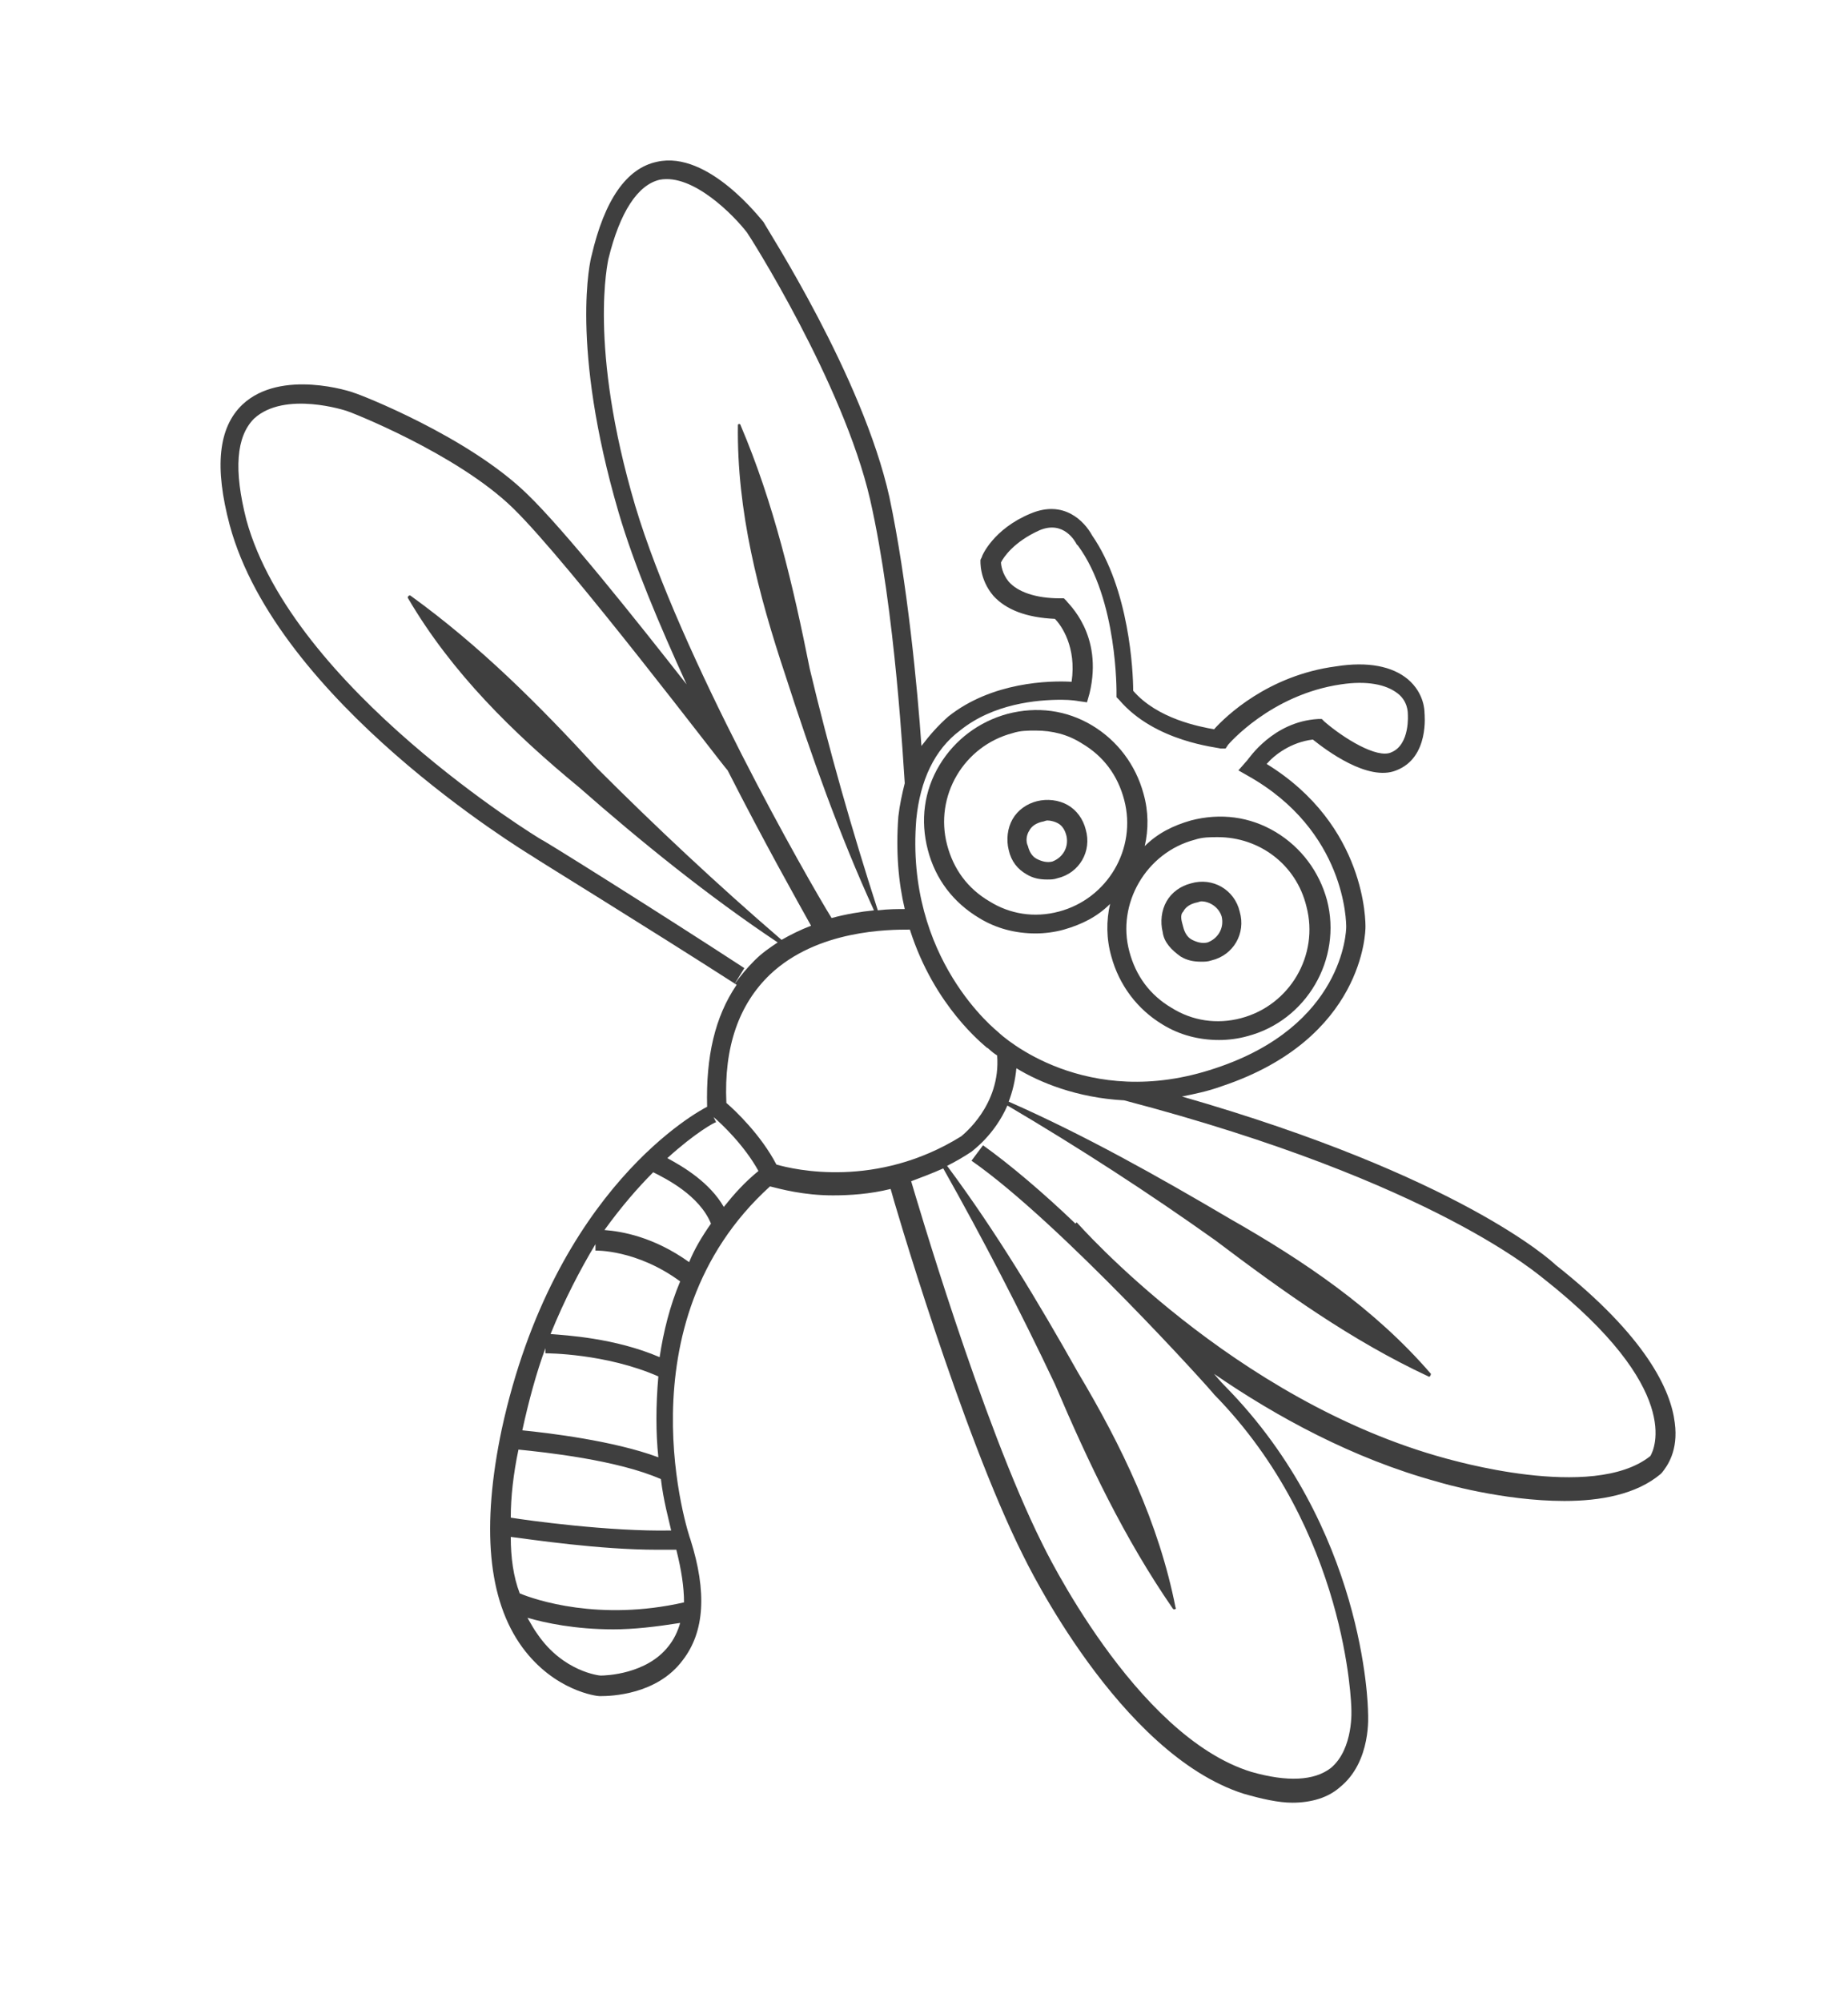 <?xml version="1.0" encoding="utf-8"?>
<!-- Generator: Adobe Illustrator 26.3.1, SVG Export Plug-In . SVG Version: 6.00 Build 0)  -->
<svg version="1.1" id="Layer_1" xmlns="http://www.w3.org/2000/svg" xmlns:xlink="http://www.w3.org/1999/xlink" x="0px" y="0px"
	 viewBox="0 0 144 155.9" style="enable-background:new 0 0 144 155.9;" xml:space="preserve">
<style type="text/css">
	.st0{fill:#3F3F3F;}
</style>
<g>
	<path class="st0" d="M76.3,71.5c1.3,0.8,2.8,1.2,4.4,1.2c0.7,0,1.5-0.1,2.2-0.3c1.4-0.4,2.6-1,3.6-2c-0.3,1.3-0.3,2.7,0.1,4.1
		c0.6,2.2,2,4.1,4,5.3c1.3,0.8,2.8,1.2,4.4,1.2c0.7,0,1.5-0.1,2.2-0.3c4.6-1.2,7.4-6,6.2-10.6c-0.6-2.2-2-4.1-4-5.3
		c-2-1.2-4.3-1.5-6.6-0.9c-1.4,0.4-2.6,1-3.6,2c0.3-1.3,0.3-2.7-0.1-4.1c-0.6-2.2-2-4.1-4-5.3s-4.3-1.5-6.6-0.9
		c-2.2,0.6-4.1,2-5.3,4c-1.2,2-1.5,4.3-0.9,6.6C72.9,68.5,74.3,70.3,76.3,71.5z M93.1,65.4c0.6-0.2,1.2-0.2,1.8-0.2
		c3.2,0,6.1,2.1,6.9,5.4c1,3.8-1.3,7.7-5.1,8.7c-1.9,0.5-3.8,0.2-5.4-0.8c-1.7-1-2.8-2.5-3.3-4.4C87,70.4,89.3,66.4,93.1,65.4z
		 M78.9,57.1c0.6-0.2,1.2-0.2,1.8-0.2c1.3,0,2.5,0.3,3.6,1c1.7,1,2.8,2.5,3.3,4.4c1,3.8-1.3,7.7-5.1,8.7c-1.9,0.5-3.8,0.2-5.4-0.8
		c-1.7-1-2.8-2.5-3.3-4.4C72.8,62,75.1,58.1,78.9,57.1z"/>
	<path class="st0" d="M80,68.1c0.5,0.3,1,0.4,1.6,0.4c0.3,0,0.5,0,0.8-0.1c1.7-0.4,2.7-2.1,2.2-3.8c-0.2-0.8-0.7-1.5-1.4-1.9
		c-0.7-0.4-1.6-0.5-2.4-0.3s-1.5,0.7-1.9,1.4s-0.5,1.6-0.3,2.4C78.8,67.1,79.3,67.7,80,68.1z M80.2,64.7c0.2-0.4,0.6-0.6,1-0.7
		c0.1,0,0.3-0.1,0.4-0.1c0.3,0,0.6,0.1,0.8,0.2c0.4,0.2,0.6,0.6,0.7,1c0.2,0.9-0.3,1.7-1.1,2c-0.4,0.1-0.8,0-1.2-0.2
		c-0.4-0.2-0.6-0.6-0.7-1C79.9,65.5,80,65,80.2,64.7z"/>
	<path class="st0" d="M92,74.5c0.5,0.3,1,0.4,1.6,0.4c0.3,0,0.5,0,0.8-0.1c1.7-0.4,2.7-2.1,2.2-3.8c-0.4-1.7-2.1-2.7-3.8-2.2
		c-0.8,0.2-1.5,0.7-1.9,1.4s-0.5,1.6-0.3,2.4C90.7,73.4,91.3,74,92,74.5z M92.2,71c0.2-0.4,0.6-0.6,1-0.7c0.1,0,0.3-0.1,0.4-0.1
		c0.7,0,1.4,0.5,1.6,1.2c0.2,0.9-0.3,1.7-1.1,2c-0.4,0.1-0.8,0-1.2-0.2s-0.6-0.6-0.7-1S91.9,71.3,92.2,71z"/>
	<path class="st0" d="M130.5,110.8c-0.3-2.5-2.2-6.7-9.3-12.3c-0.3-0.3-7.5-6.9-29.1-13.1c1-0.2,2-0.4,3.1-0.8
		c11.1-3.7,11.2-12.1,11.2-12.4s0.1-7.9-7.7-12.7c0.6-0.7,1.9-1.7,3.6-1.9c1,0.8,4.3,3.3,6.5,2.4c2.6-1,2.2-4.4,2.2-4.5
		s0-1.5-1.3-2.6c-1.2-1-3.1-1.4-5.6-1c-5.3,0.7-8.6,3.9-9.5,4.9c-1.1-0.2-4.4-0.8-6.3-3c0-1.5-0.3-7.9-3.2-12.1
		c-0.6-1.1-2.2-2.8-4.8-1.7c-2.9,1.2-3.8,3.3-3.8,3.4l-0.1,0.2c0,0.1-0.1,1.5,1,2.8c1,1.1,2.6,1.7,4.8,1.8c0.5,0.5,1.7,2.2,1.3,4.9
		c-1.7-0.1-6.2,0-9.6,2.7c-0.8,0.7-1.5,1.5-2.1,2.3c-0.3-4.4-1.1-12.8-2.5-19.4c-2.1-9.4-9.5-20.8-9.8-21.4
		c-0.2-0.2-4.3-5.6-8.3-4.7c-2.4,0.5-4.1,3-5.1,7.3c-0.1,0.3-1.7,7,2.1,20c1.2,4.1,3.2,8.8,5.3,13.4c-4-5.1-9.5-12-12.4-14.8
		C36.5,34,28,30.7,27.6,30.6c-0.2-0.1-5.7-1.9-8.7,0.9c-1.9,1.8-2.2,4.9-1,9.4c3.7,13.7,22.8,25.3,23.6,25.8
		c0.1,0.1,8.9,5.5,15.9,10c-1.7,2.5-2.4,5.6-2.3,9.5c-0.6,0.3-11.9,6.3-16,25.1c-1.6,7.6-1.1,13.3,1.6,17c2.5,3.4,5.8,3.8,6,3.8h0.1
		c0.8,0,4.4-0.1,6.4-2.8c1.7-2.2,1.9-5.3,0.6-9.4c-0.1-0.2-5.6-16.8,6.2-27.5c0.8,0.2,2.6,0.7,4.9,0.7c1.3,0,2.9-0.1,4.5-0.5
		c0.2,0.8,5.5,18.9,10.3,28.5c0.3,0.6,7.5,15.5,17.2,18.6c1.4,0.4,2.7,0.7,3.8,0.7c1.5,0,2.8-0.4,3.7-1.2c2.5-2,2.2-5.7,2.2-5.8
		c0-0.6-0.3-14.4-11.1-25.4c-0.1-0.1-0.4-0.4-0.9-1c4.8,3.3,10.8,6.6,17.4,8.4c0.3,0.1,5.1,1.5,9.9,1.5c2.8,0,5.6-0.5,7.5-2.1
		l0.1-0.1C129.9,114.2,130.8,113,130.5,110.8z M74.8,56.9c2.6-2.1,6-2.4,7.9-2.4c0.8,0,1.3,0.1,1.3,0.1l0.7,0.1l0.2-0.7
		c1.1-4.6-1.7-7-1.8-7.2l-0.2-0.2h-0.3c-1.9,0-3.3-0.5-4-1.3C78.1,44.7,78,44,78,43.8c0.2-0.4,1-1.6,3-2.5c1.9-0.8,2.8,0.9,2.9,1.1
		l0.1,0.1c3.1,4.2,3,11.5,3,11.5v0.3l0.2,0.2c2.8,3.3,7.7,3.7,7.9,3.8h0.4l0.2-0.3c0,0,3.3-3.9,8.8-4.7c2-0.3,3.5,0,4.4,0.7
		c0.8,0.6,0.8,1.5,0.8,1.6c0,0,0.2,2.4-1.3,3c-1.1,0.5-3.7-1.1-5.2-2.4L103,56h-0.3c-3.5,0.2-5.4,3.1-5.5,3.2L96.5,60l0.7,0.4
		c7.7,4.3,7.7,11.5,7.7,11.8s-0.2,7.7-10.2,11c-10.1,3.4-16.6-2.5-16.9-2.8c-0.1-0.1-7.3-5.7-6.4-16.6
		C71.7,60.8,72.8,58.4,74.8,56.9z M47.4,20.2c0.9-3.7,2.3-5.8,4-6.2c2.6-0.5,5.8,2.8,6.8,4.1c0.1,0.1,7.5,11.7,9.6,20.8
		c2,8.8,2.6,20.9,2.7,22.1c-0.2,0.8-0.4,1.7-0.5,2.6c-0.2,2.7,0,5.1,0.5,7.2c-0.5,0-1.3,0-2.1,0.1c-2-6.2-3.8-12.5-5.3-18.8
		c-1.3-6.5-2.8-12.9-5.4-19c0-0.1-0.2-0.1-0.2,0c-0.1,6.7,1.6,13.2,3.7,19.5c2,6.2,4.2,12.4,6.9,18.3c-1,0.1-2.2,0.3-3.3,0.6
		C63,68.6,53,51.1,49.5,39.4C45.8,26.9,47.4,20.3,47.4,20.2z M42.2,65.4c-0.2-0.1-19.4-11.8-23-24.9c-1-3.9-0.8-6.5,0.6-7.9
		C22.2,30.4,27,32,27,32c0.1,0,8.6,3.3,13,7.6s16.3,20,16.7,20.4c2.9,5.7,5.5,10.3,6.5,12.1c-0.8,0.3-1.6,0.7-2.3,1.1
		c-5-4.3-9.8-8.8-14.4-13.4C42,54.9,37.4,50.3,32,46.4c-0.1-0.1-0.3,0.1-0.2,0.2c3.4,5.8,8.2,10.5,13.3,14.7
		c4.9,4.3,10.1,8.5,15.5,12.1c-0.6,0.4-1.2,0.8-1.8,1.4s-1.1,1.2-1.6,1.9l0.8-1.3C51.1,70.9,42.3,65.4,42.2,65.4z M50.9,91.3
		c1,0.5,3.6,1.8,4.5,4c-0.7,1-1.3,2-1.7,3c-2.8-2-5.3-2.4-6.6-2.5C48.4,94,49.7,92.5,50.9,91.3z M42.5,105.4c0.1,0,4.7,0,8.8,1.8
		c-0.2,2.3-0.2,4.4,0,6.3c-3.5-1.3-8.6-1.9-10.6-2.1c0.5-2.3,1.1-4.5,1.8-6.4L42.5,105.4z M39.8,119.7c1.6,0.2,6.9,1,11.4,1
		c0.5,0,1,0,1.5,0c0.4,1.6,0.6,2.9,0.6,4.1c-6.6,1.5-11.6-0.2-12.8-0.7C40,122.8,39.8,121.3,39.8,119.7z M39.8,118.2
		c0-1.6,0.2-3.4,0.6-5.3c2,0.2,7.7,0.8,11.1,2.3c0.2,1.7,0.6,3.1,0.8,4C47.5,119.3,41,118.4,39.8,118.2z M52.1,128.2
		c-1.7,2.2-4.9,2.3-5.3,2.3l0,0c-0.1,0-2.9-0.3-4.9-3.2c-0.3-0.4-0.5-0.8-0.8-1.3c1.4,0.4,3.7,0.9,6.7,0.9c1.6,0,3.3-0.2,5.2-0.5
		C52.8,127.1,52.5,127.7,52.1,128.2z M51.4,105.7c-3.5-1.5-7.3-1.7-8.5-1.8c1.1-2.7,2.3-5,3.5-7v0.5c0,0,3.2-0.1,6.6,2.4
		C52.2,101.7,51.7,103.7,51.4,105.7z M56.4,94c-1.1-1.9-3.1-3.1-4.4-3.8c2.2-2,3.7-2.8,3.8-2.8L55.6,87c0.6,0.5,2.4,2.2,3.5,4.2
		C58,92.1,57.2,93,56.4,94z M60.5,90.7c-1.2-2.3-3.2-4.2-3.9-4.8c-0.2-4.4,1-7.7,3.4-10c3.7-3.5,9.3-3.5,10.9-3.5c1.9,6,5.8,9,6,9.2
		c0.1,0,0.3,0.3,0.8,0.6c0.3,3.9-2.7,6.2-2.8,6.3C68.3,92.6,61.9,91.1,60.5,90.7z M128.6,113.4c-4.5,3.6-15.8,0.2-15.9,0.2
		C96.1,109.1,84,95.3,83.9,95.2l-0.1,0.1c-2.5-2.4-5.1-4.6-7.2-6.1l-0.9,1.2c6.9,4.8,18.8,18,18.9,18.2
		c10.4,10.6,10.7,24.3,10.7,24.5c0,0,0.2,3.1-1.6,4.6c-1.3,1-3.4,1.1-6.2,0.3c-9.1-2.8-16.2-17.6-16.3-17.8
		C76.5,110.8,71.3,93,71,92c0.8-0.3,1.6-0.6,2.5-1c3.1,5.5,6,11.1,8.7,16.8c2.6,6.1,5.4,12,9.2,17.5c0.1,0.1,0.3,0,0.2-0.1
		c-1.3-6.6-4.2-12.6-7.6-18.3c-3.1-5.5-6.4-11-10.2-16.1c0.6-0.3,1.3-0.7,1.9-1.1c0.1-0.1,1.8-1.3,2.8-3.6c5.6,3.3,11,6.8,16.2,10.5
		c5.3,4,10.6,7.8,16.6,10.6c0.1,0.1,0.2-0.1,0.2-0.2c-4.4-5.1-9.9-8.8-15.7-12.1c-5.6-3.3-11.3-6.5-17.2-9.1
		c0.3-0.8,0.5-1.6,0.6-2.6c1.8,1.1,4.7,2.3,8.4,2.5c24.4,6.4,32.5,13.8,32.7,13.9C131.2,108.2,128.9,112.9,128.6,113.4z"/>
</g>
</svg>
